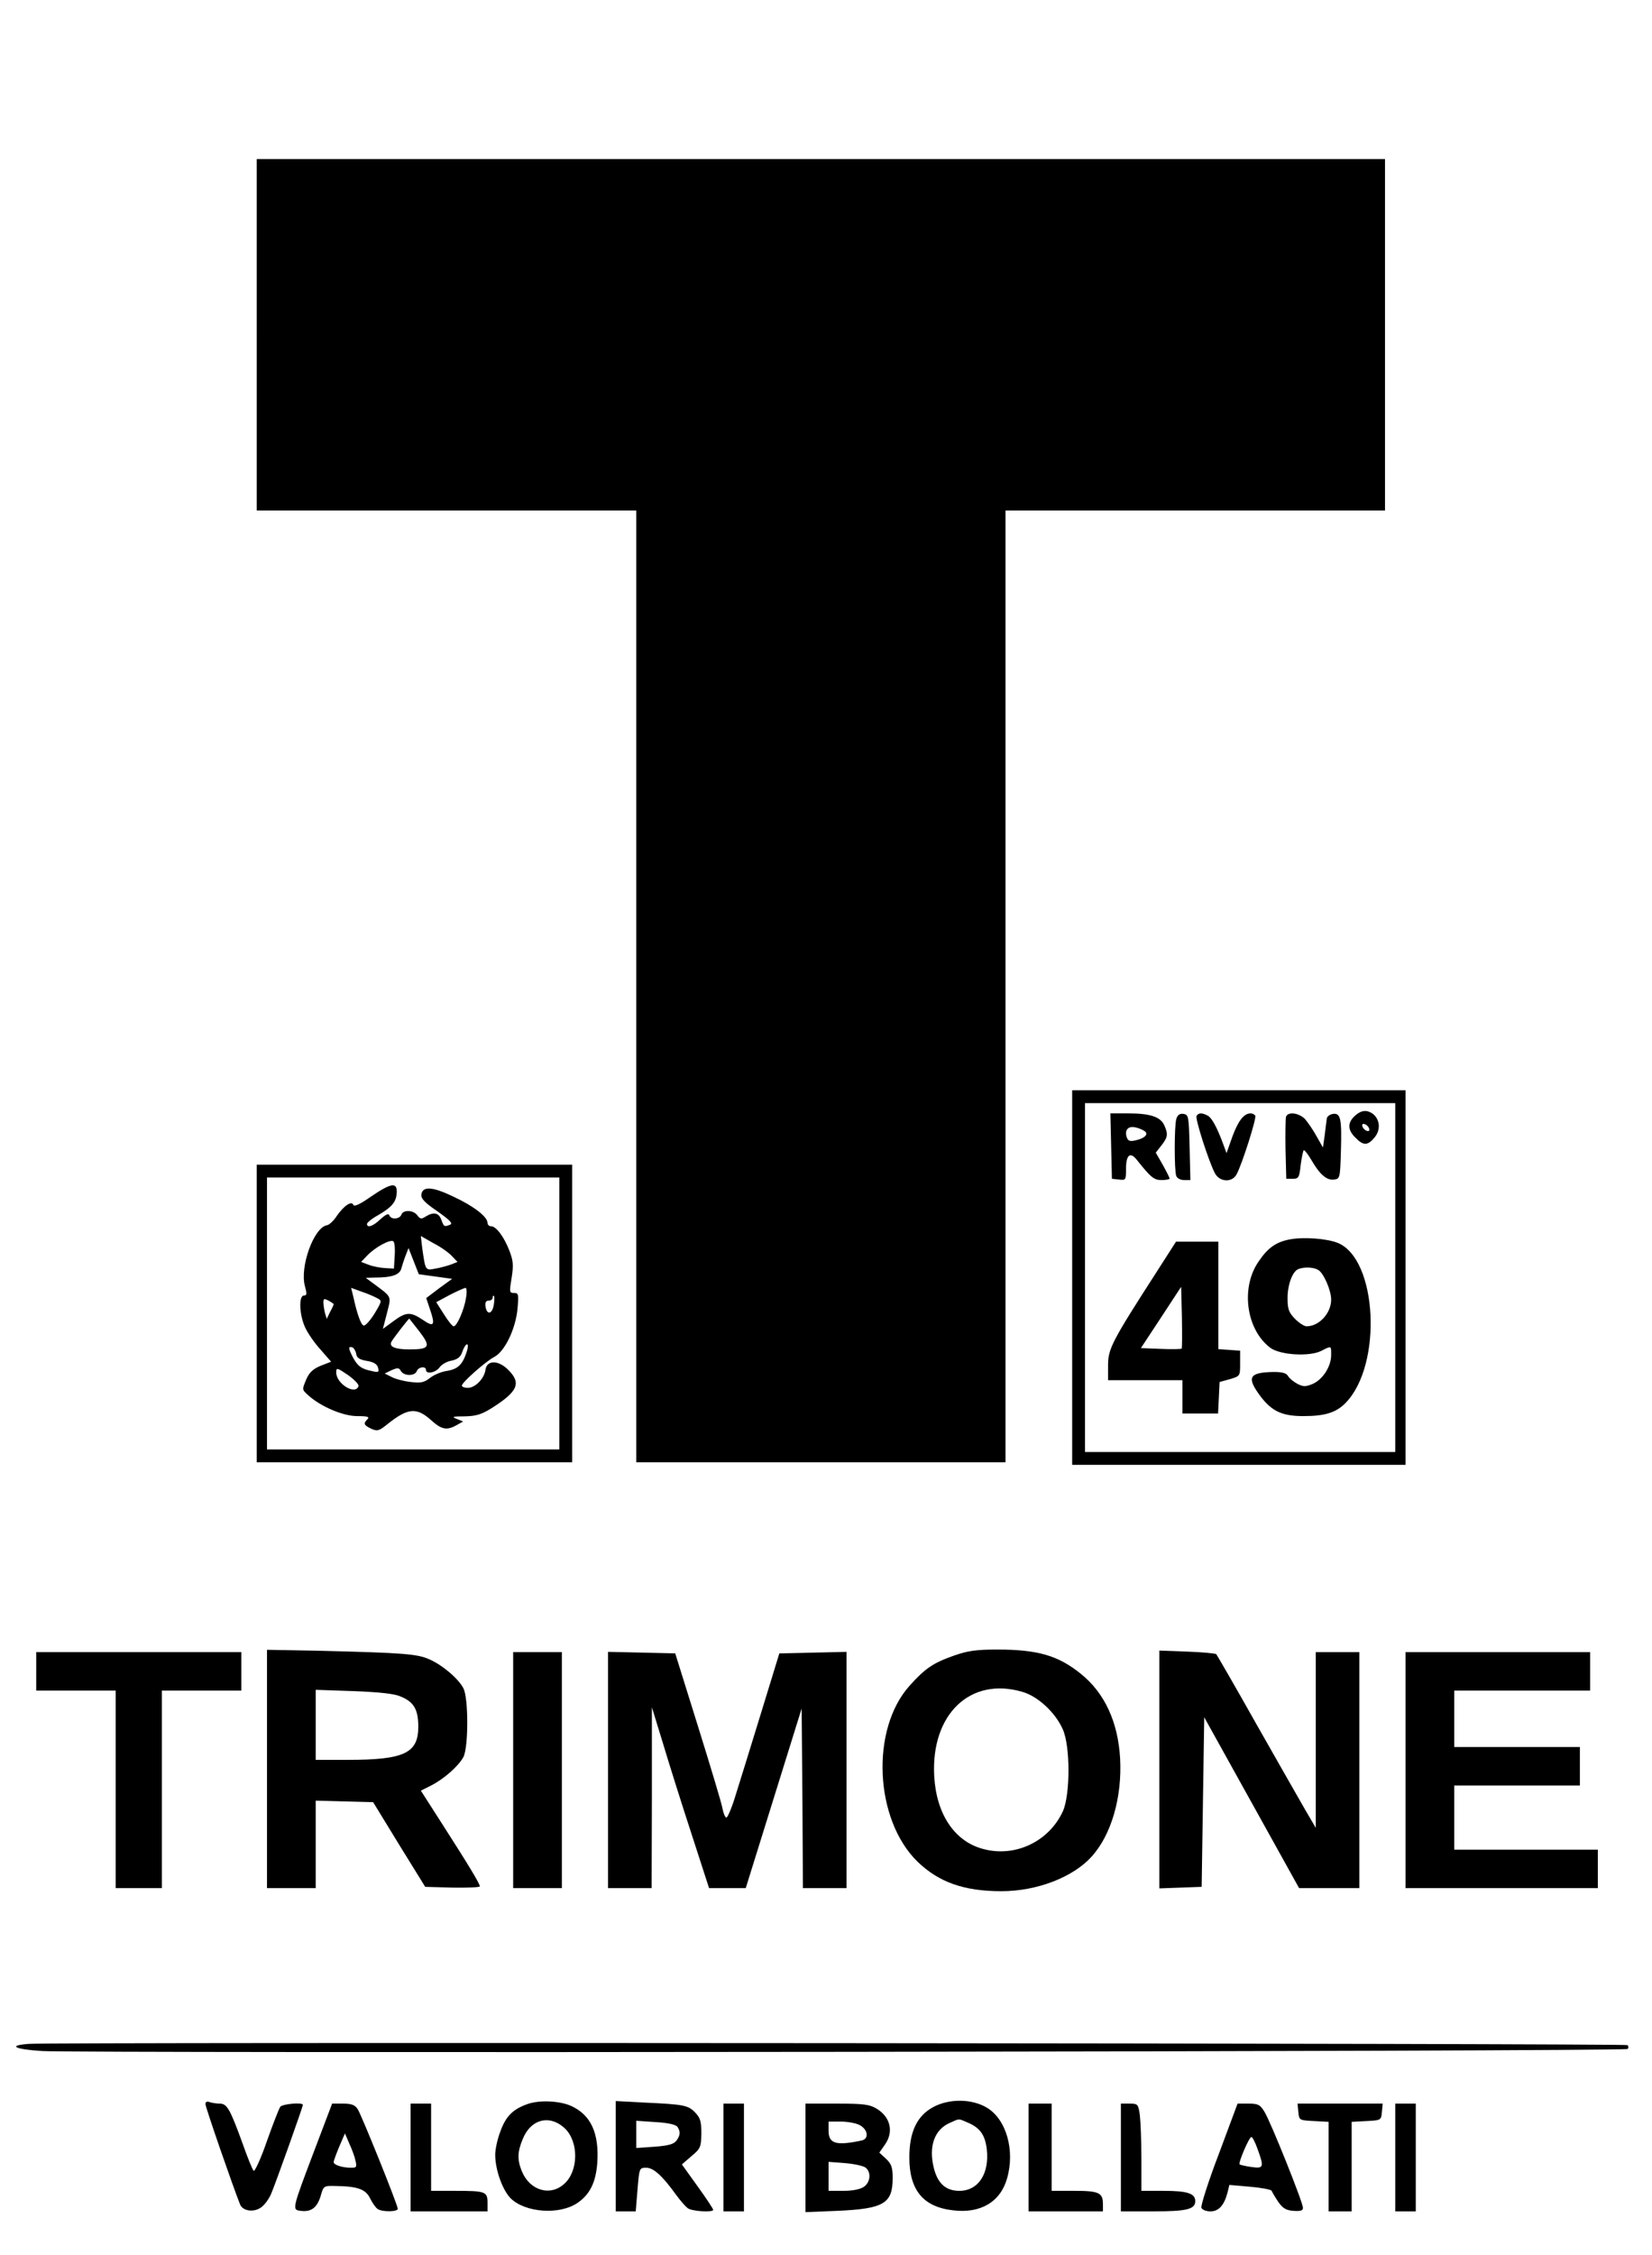 <?xml version="1.0" encoding="UTF-8" standalone="yes"?>
<svg version="1.0" xmlns="http://www.w3.org/2000/svg" width="483pt" height="659pt" viewBox="0 0 644 879" preserveAspectRatio="xMidYMid meet">
  <g transform="translate(0,879) scale(0.1,-0.1)" fill="#000000" stroke="none">
    <path d="M1000 7485 l0 -685 740 0 740 0 0 -1855 0 -1855 720 0 720 0 0 1855
0 1855 740 0 740 0 0 685 0 685 -2200 0 -2200 0 0 -685z"/>
    <path d="M4180 3810 l0 -730 650 0 650 0 0 730 0 730 -650 0 -650 0 0 -730z
m1260 0 l0 -680 -605 0 -605 0 0 680 0 680 605 0 605 0 0 -680z"/>
    <path d="M5282 4440 c-29 -27 -28 -55 3 -85 31 -32 48 -31 75 2 24 30 20 69
-7 91 -24 17 -46 15 -71 -8z m56 -49 c3 -8 -1 -12 -9 -9 -7 2 -15 10 -17 17
-3 8 1 12 9 9 7 -2 15 -10 17 -17z"/>
    <path d="M4332 4323 l3 -128 28 -3 c26 -3 27 -2 27 42 0 54 16 68 42 35 55
-69 67 -79 97 -79 17 0 31 3 31 6 0 3 -12 27 -27 54 l-27 47 22 28 c25 32 27
44 11 79 -15 33 -56 46 -141 46 l-69 0 3 -127z m133 56 c12 -12 -3 -26 -37
-34 -21 -5 -29 -3 -34 9 -12 30 4 49 34 41 15 -3 31 -11 37 -16z"/>
    <path d="M4586 4428 c-8 -30 -8 -202 0 -222 3 -9 17 -16 30 -16 l25 0 -3 128
c-3 121 -4 127 -24 130 -15 2 -23 -4 -28 -20z"/>
    <path d="M4665 4440 c-6 -10 46 -173 71 -222 18 -36 67 -39 85 -6 21 38 79
220 73 229 -3 5 -11 9 -18 9 -26 0 -48 -28 -71 -90 l-23 -65 -11 30 c-26 71
-46 107 -62 116 -23 12 -36 12 -44 -1z"/>
    <path d="M5014 4437 c-2 -7 -3 -65 -2 -128 l3 -114 25 0 c23 0 26 5 31 53 4
29 9 55 12 58 2 3 16 -14 30 -38 33 -57 60 -80 89 -76 22 3 23 7 26 108 4 130
-1 152 -31 148 -12 -2 -23 -10 -24 -18 -1 -8 -5 -37 -8 -64 l-7 -49 -25 44
c-13 24 -34 54 -45 67 -24 24 -66 30 -74 9z"/>
    <path d="M5030 3959 c-54 -10 -86 -32 -122 -85 -72 -102 -50 -267 45 -338 38
-28 152 -35 198 -12 41 21 39 21 39 -16 0 -45 -33 -96 -73 -113 -27 -11 -36
-11 -59 1 -15 8 -31 21 -36 30 -7 12 -23 16 -57 16 -97 -2 -106 -21 -49 -97
44 -57 84 -75 166 -75 85 0 128 14 165 52 144 149 123 560 -31 623 -42 17
-132 24 -186 14z m109 -119 c21 -11 51 -79 51 -116 0 -53 -47 -104 -96 -104
-9 0 -29 13 -45 29 -24 25 -29 37 -29 81 0 52 19 104 42 113 22 9 58 8 77 -3z"/>
    <path d="M4510 3833 c-176 -273 -190 -301 -190 -365 l0 -58 145 0 145 0 0 -65
0 -65 70 0 69 0 3 62 3 61 40 11 c40 12 40 12 40 61 l0 50 -42 3 -43 3 0 210
0 209 -82 0 -83 0 -75 -117z m97 -300 c-3 -2 -39 -3 -82 -1 l-77 3 79 120 78
119 3 -118 c1 -65 1 -121 -1 -123z"/>
    <path d="M1000 3670 l0 -580 615 0 615 0 0 580 0 580 -615 0 -615 0 0 -580z
m1180 0 l0 -530 -570 0 -570 0 0 530 0 530 570 0 570 0 0 -530z"/>
    <path d="M1446 4126 c-41 -29 -66 -41 -69 -33 -7 18 -37 -3 -65 -43 -12 -19
-30 -35 -38 -36 -51 -8 -107 -162 -86 -238 8 -29 8 -36 -4 -36 -21 0 -18 -76
5 -125 10 -22 37 -61 60 -86 l41 -47 -41 -16 c-29 -12 -44 -26 -55 -51 -18
-43 -18 -41 7 -64 47 -43 135 -81 190 -81 41 0 50 -3 41 -12 -17 -17 -15 -23
14 -37 24 -11 31 -9 63 17 80 64 114 67 170 17 42 -38 62 -42 101 -20 l25 14
-25 10 c-21 8 -17 10 31 10 44 1 65 7 105 32 103 65 117 98 64 150 -38 38 -83
38 -88 -1 -5 -34 -40 -70 -69 -70 -13 0 -23 4 -23 9 0 12 91 93 127 112 41 22
83 110 90 188 5 56 4 61 -14 61 -18 0 -18 4 -9 59 8 49 6 67 -8 104 -21 55
-52 97 -72 97 -8 0 -14 6 -14 13 0 24 -53 65 -132 102 -83 40 -121 42 -126 9
-2 -16 13 -32 63 -66 48 -34 61 -47 49 -52 -23 -9 -24 -8 -34 19 -10 28 -30
32 -61 13 -17 -11 -22 -10 -33 5 -16 21 -55 22 -62 2 -7 -18 -41 -20 -47 -2
-3 8 -14 3 -34 -15 -29 -28 -53 -36 -53 -19 0 5 19 21 43 34 55 32 71 52 73
88 2 42 -22 38 -100 -15z m315 -232 l22 -23 -25 -10 c-14 -5 -42 -13 -61 -16
-40 -8 -39 -9 -52 83 l-5 44 49 -28 c28 -14 60 -37 72 -50z m-223 0 l-3 -49
-35 2 c-20 1 -49 7 -64 13 l-29 11 24 25 c30 32 91 65 102 55 5 -5 7 -30 5
-57z m159 -80 l65 -9 -51 -37 -50 -38 15 -45 c21 -61 15 -70 -28 -40 -48 32
-65 32 -115 -5 l-41 -30 16 62 c17 68 21 60 -56 117 l-27 20 36 1 c67 0 97 11
103 36 4 13 11 36 17 51 l11 28 20 -51 20 -51 65 -9z m-228 -84 c20 -10 20
-11 -10 -61 -17 -27 -36 -48 -42 -46 -11 3 -26 46 -41 115 l-8 32 41 -15 c22
-7 49 -19 60 -25z m347 0 c-7 -45 -35 -110 -48 -110 -5 0 -22 21 -38 47 l-30
47 52 28 c29 15 57 27 62 28 5 0 6 -18 2 -40z m108 -29 c-7 -35 -27 -37 -32
-3 -2 15 2 22 12 22 9 0 16 5 16 12 0 6 2 9 5 6 3 -3 2 -19 -1 -37z m-624 5
c0 -2 -6 -16 -14 -30 l-13 -27 -7 23 c-3 13 -6 31 -6 41 0 15 3 16 20 7 11 -6
20 -12 20 -14z m335 -107 c45 -59 39 -69 -40 -69 -57 0 -81 11 -69 31 8 14 66
89 69 89 0 0 18 -23 40 -51z m183 -81 c-16 -48 -34 -65 -77 -72 -21 -3 -50
-15 -65 -27 -23 -18 -36 -21 -76 -16 -27 3 -61 12 -75 20 l-26 13 27 13 c23
10 29 10 36 -3 11 -20 54 -21 62 -1 6 17 36 21 36 5 0 -18 38 -11 53 10 8 11
28 23 46 26 24 5 36 14 43 35 5 16 14 29 18 29 5 0 4 -15 -2 -32z m-430 -6 c2
-15 13 -22 42 -27 26 -4 40 -13 43 -26 5 -18 2 -20 -26 -13 -39 8 -54 19 -73
55 -17 34 -18 42 -1 37 6 -3 13 -14 15 -26z m9 -125 c-12 -37 -87 9 -87 53 0
20 3 19 46 -10 25 -18 43 -37 41 -43z"/>
    <path d="M1040 1895 l0 -465 95 0 95 0 0 170 0 171 112 -3 112 -3 101 -165
102 -165 106 -3 c59 -1 107 1 107 5 0 10 -42 80 -148 245 l-82 128 40 20 c51
26 107 76 126 111 20 39 20 229 0 268 -20 38 -81 90 -133 113 -48 21 -99 25
-420 33 l-213 4 0 -464z m521 282 c52 -21 69 -51 69 -118 0 -103 -55 -129
-275 -129 l-125 0 0 136 0 137 148 -5 c100 -4 159 -10 183 -21z"/>
    <path d="M3718 2336 c-80 -28 -112 -50 -172 -117 -153 -170 -137 -522 31 -686
83 -80 181 -115 327 -115 138 0 279 54 352 135 77 85 119 231 111 382 -8 143
-61 257 -154 331 -88 71 -168 94 -326 94 -81 0 -116 -5 -169 -24z m268 -141
c60 -17 128 -80 157 -145 30 -65 30 -254 1 -320 -55 -120 -190 -183 -316 -146
-109 31 -178 137 -186 283 -13 241 141 388 344 328z"/>
    <path d="M4520 1892 l0 -463 83 3 82 3 5 331 5 330 185 -333 185 -333 118 0
117 0 0 460 0 460 -85 0 -85 0 0 -342 0 -343 -41 70 c-22 38 -108 189 -191
335 -82 146 -153 268 -156 272 -4 3 -55 8 -114 10 l-108 4 0 -464z"/>
    <path d="M140 2275 l0 -75 155 0 155 0 0 -385 0 -385 90 0 90 0 0 385 0 385
155 0 155 0 0 75 0 75 -400 0 -400 0 0 -75z"/>
    <path d="M2000 1890 l0 -460 95 0 95 0 0 460 0 460 -95 0 -95 0 0 -460z"/>
    <path d="M2370 1890 l0 -460 85 0 85 0 1 353 0 352 43 -140 c23 -77 73 -236
111 -352 l69 -213 71 0 72 0 109 350 109 350 3 -350 2 -350 85 0 85 0 0 460 0
461 -131 -3 -131 -3 -69 -225 c-38 -124 -83 -269 -100 -323 -16 -54 -34 -95
-38 -92 -5 2 -12 19 -15 37 -3 18 -46 161 -95 318 l-89 285 -131 3 -131 3 0
-461z"/>
    <path d="M5480 1890 l0 -460 375 0 375 0 0 75 0 75 -280 0 -280 0 0 125 0 125
245 0 245 0 0 75 0 75 -245 0 -245 0 0 110 0 110 265 0 265 0 0 75 0 75 -360
0 -360 0 0 -460z"/>
    <path d="M113 823 c-86 -6 -60 -21 50 -28 142 -9 6174 -2 6183 8 4 4 4 10 0
15 -8 7 -6131 12 -6233 5z"/>
    <path d="M800 588 c0 -12 106 -318 135 -391 10 -25 51 -32 80 -13 14 9 32 33
41 54 18 42 124 340 124 347 0 11 -78 4 -88 -7 -5 -7 -29 -68 -53 -136 -23
-67 -47 -118 -51 -114 -5 5 -24 52 -43 106 -49 135 -61 156 -89 156 -14 0 -31
3 -40 6 -10 4 -16 1 -16 -8z"/>
    <path d="M2055 588 c-56 -20 -83 -47 -104 -104 -12 -30 -21 -72 -21 -93 0 -59
28 -137 60 -170 57 -56 190 -66 261 -18 48 33 71 79 77 155 8 117 -25 188
-102 223 -45 20 -124 24 -171 7z m147 -95 c54 -52 53 -165 -2 -215 -55 -51
-135 -27 -166 48 -18 44 -18 75 3 125 31 79 106 98 165 42z"/>
    <path d="M2400 385 l0 -215 39 0 39 0 7 85 c7 84 7 85 34 85 28 0 62 -30 116
-105 16 -22 36 -45 45 -52 15 -13 100 -18 100 -7 0 4 -27 45 -61 92 l-61 85
37 32 c35 29 38 35 39 88 0 46 -4 61 -23 81 -28 30 -45 33 -198 40 l-113 6 0
-215z m241 114 c12 -19 11 -32 -4 -53 -10 -14 -32 -20 -85 -24 l-72 -5 0 53 0
53 76 -5 c50 -3 79 -10 85 -19z"/>
    <path d="M3639 577 c-64 -34 -94 -97 -94 -197 0 -127 54 -193 171 -206 107
-13 184 33 210 124 32 110 -3 232 -80 277 -58 34 -145 35 -207 2z m134 -61
c47 -20 67 -47 74 -103 11 -96 -33 -163 -107 -163 -53 0 -85 29 -100 91 -20
83 3 148 63 174 40 18 32 17 70 1z"/>
    <path d="M1223 403 c-86 -227 -86 -227 -51 -231 40 -5 63 12 77 57 11 40 13
41 54 40 90 -1 121 -12 139 -48 9 -19 23 -38 30 -42 18 -12 78 -11 78 1 0 15
-140 362 -156 388 -11 17 -24 22 -57 22 l-43 0 -71 -187z m162 -35 c6 -25 4
-28 -16 -28 -35 0 -69 11 -69 22 0 5 10 32 22 61 l22 51 17 -40 c10 -21 21
-51 24 -66z"/>
    <path d="M1600 380 l0 -210 150 0 150 0 0 34 c0 43 -8 46 -126 46 l-94 0 0
170 0 170 -40 0 -40 0 0 -210z"/>
    <path d="M2820 380 l0 -210 40 0 40 0 0 210 0 210 -40 0 -40 0 0 -210z"/>
    <path d="M3140 379 l0 -212 123 5 c182 8 217 28 217 128 0 42 -5 55 -26 75
l-26 24 21 30 c36 50 23 108 -31 141 -28 17 -51 20 -155 20 l-123 0 0 -211z
m210 128 c34 -17 39 -55 8 -61 -100 -21 -128 -12 -128 39 l0 35 48 0 c26 0 58
-6 72 -13z m25 -167 c22 -18 18 -57 -7 -74 -14 -10 -44 -16 -80 -16 l-58 0 0
56 0 57 65 -5 c36 -3 72 -11 80 -18z"/>
    <path d="M4010 380 l0 -210 145 0 145 0 0 28 c0 45 -16 52 -112 52 l-88 0 0
170 0 170 -45 0 -45 0 0 -210z"/>
    <path d="M4370 380 l0 -210 126 0 c131 0 164 8 164 40 0 30 -31 40 -124 40
l-86 0 0 124 c0 68 -3 144 -6 170 -6 44 -8 46 -40 46 l-34 0 0 -210z"/>
    <path d="M4752 394 c-41 -107 -71 -202 -68 -210 3 -8 19 -14 35 -14 33 0 54
24 67 74 l7 29 81 -7 c45 -4 82 -11 84 -16 2 -5 13 -24 25 -42 18 -26 31 -34
60 -36 28 -2 37 1 37 12 0 21 -125 333 -150 374 -17 28 -25 32 -62 32 l-43 0
-73 -196z m151 19 c26 -71 24 -77 -24 -70 -22 3 -43 8 -46 10 -6 6 37 107 46
107 4 0 15 -21 24 -47z"/>
    <path d="M5062 558 c3 -33 4 -33 61 -36 l57 -3 0 -174 0 -175 45 0 45 0 0 175
0 174 58 3 c56 3 57 3 60 36 l3 32 -166 0 -166 0 3 -32z"/>
    <path d="M5440 380 l0 -210 40 0 40 0 0 210 0 210 -40 0 -40 0 0 -210z"/>
  </g>
</svg>